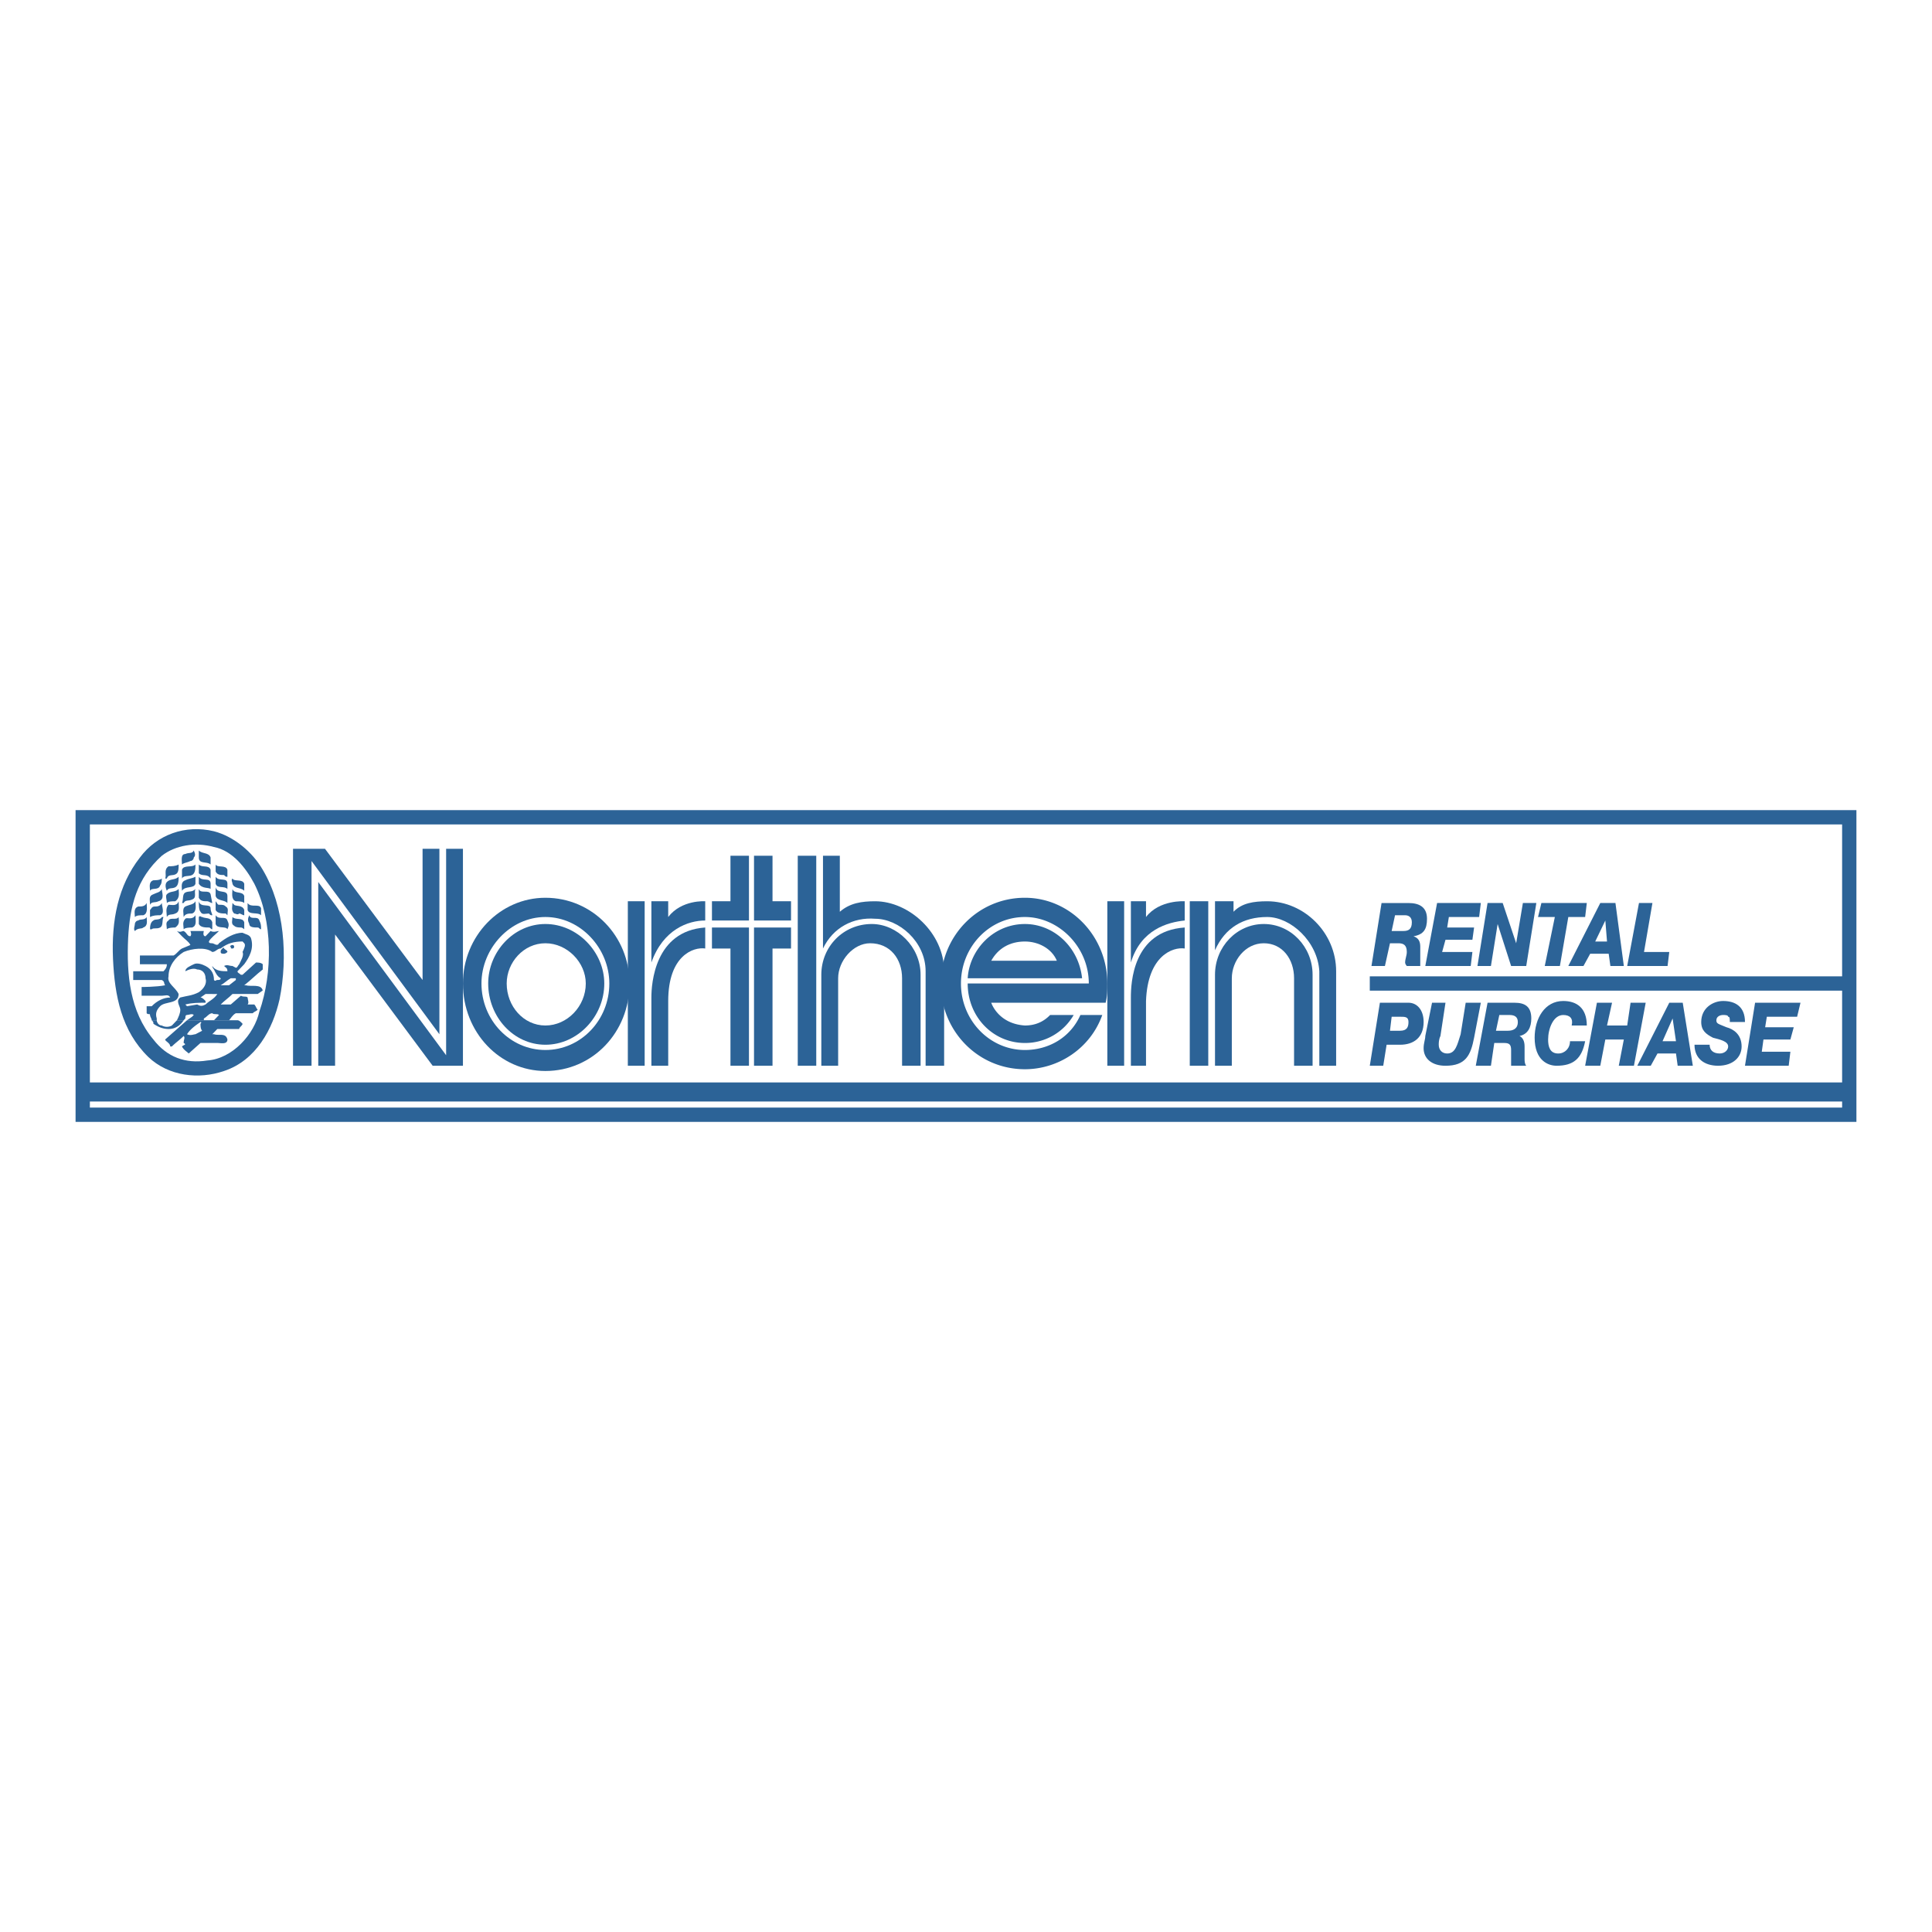 <svg xmlns="http://www.w3.org/2000/svg" width="2500" height="2500" viewBox="0 0 192.756 192.756"><path fill-rule="evenodd" clip-rule="evenodd" fill="#fff" d="M0 0h192.756v192.756H0V0z"/><path fill="none" stroke="#2c6397" stroke-width="1.427" stroke-miterlimit="2.613" d="M8.253 81.54h176.249v29.677H8.253V81.54z"/><path d="M26.214 86.777c2.183 3.666 2.518 8.729 1.679 12.918-.671 2.969-2.35 6.109-5.539 7.158-2.518.871-5.54.523-7.554-1.396-2.686-2.619-3.356-6.111-3.525-9.777-.168-3.84.503-7.332 2.686-10.125 1.679-2.27 4.532-3.316 7.387-2.618 2.013.522 3.859 2.094 4.866 3.84zm-.839 1.396c1.847 3.666 1.847 8.903.504 12.745-.504 2.268-2.686 4.713-5.204 4.887-2.182.35-4.028-.348-5.371-2.094-2.35-2.793-2.686-6.461-2.518-10.126.168-3.142.839-5.935 3.357-8.205 1.342-1.047 3.356-1.396 5.204-.873 1.846.349 3.189 2.095 4.028 3.666zM78.921 91.839v-1.92h-1.847V85.38h-1.846v6.459h3.693zM71.032 92.538v2.095h1.846v11.697h1.846V92.538h-3.692zM78.921 92.538v2.095h-1.847v11.697h-1.846V92.538h3.693zM71.032 91.839v-1.92h1.846V85.38h1.846v6.459h-3.692zM79.592 85.38h1.846v20.95h-1.846V85.38zM90 98.473v7.857h1.847v-9.08c0-2.792-2.351-5.062-4.868-5.062-2.854 0-5.036 2.27-5.036 5.062v9.08h1.679V97.6c0-1.745 1.511-3.491 3.189-3.491C88.825 94.109 90 95.68 90 97.6v.873z" fill-rule="evenodd" clip-rule="evenodd" fill="#2c6397"/><path d="M94.196 106.33h-1.847v-9.428c0-2.968-2.686-5.238-5.035-5.238-2.182-.174-4.196.873-5.204 2.968V85.38h1.679v5.586c1.007-.873 2.183-1.047 3.525-1.047 3.357 0 6.882 3.142 6.882 6.983v9.428zM118.703 106.33V89.919h1.846v16.411h-1.846zM129.109 98.473v7.857h1.848v-9.08c0-2.792-2.182-5.062-4.869-5.062-2.686 0-4.867 2.27-4.867 5.062v9.08h1.678V97.6c0-1.745 1.344-3.491 3.189-3.491 1.848 0 3.021 1.571 3.021 3.491v.873z" fill-rule="evenodd" clip-rule="evenodd" fill="#2c6397"/><path d="M133.307 106.33h-1.678v-9.428c-.17-2.968-2.854-5.412-5.205-5.412-2.35 0-4.195 1.047-5.203 3.317v-4.888h1.848v1.047c.838-.873 2.014-1.047 3.355-1.047 3.693 0 6.883 3.142 6.883 6.983v9.428zM62.639 89.919h1.679v16.411h-1.679V89.919zM64.989 96.029v-6.11h1.678v1.571c1.343-1.746 3.693-1.571 3.693-1.571v1.92c-1.678 0-4.196.873-5.371 4.19z" fill-rule="evenodd" clip-rule="evenodd" fill="#2c6397"/><path d="M64.989 106.33v-6.809c0-1.398.335-6.635 5.372-6.984v2.095c-1.176-.175-3.693.698-3.693 5.236v6.461h-1.679v.001zM29.235 84.682h3.189l9.736 13.093V84.682h1.679v18.504L31.082 85.904v20.426h-1.847V84.682z" fill-rule="evenodd" clip-rule="evenodd" fill="#2c6397"/><path fill-rule="evenodd" clip-rule="evenodd" fill="#2c6397" d="M46.188 106.33h-3.021l-9.735-13.095v13.095h-1.679V87.999l12.757 17.282V84.682h1.678v21.648zM110.479 89.919h1.677v16.411h-1.677V89.919zM112.828 96.029v-6.11h1.51v1.571c1.344-1.746 3.861-1.571 3.861-1.571v1.92c-1.678.175-4.363.873-5.371 4.19z"/><path d="M112.828 106.33v-6.809c0-1.398.168-6.635 5.371-6.984v2.095c-1.176-.175-3.693.698-3.861 5.236v6.461h-1.51v.001zM48.707 98.123c0-3.142 2.518-5.935 5.707-5.935s5.875 2.793 5.875 5.935c0 3.318-2.686 6.111-5.875 6.111s-5.707-2.793-5.707-6.111zm1.846 0c0-2.094 1.679-4.014 3.861-4.014 2.183 0 4.029 1.92 4.029 4.014 0 2.27-1.846 4.191-4.029 4.191-2.182 0-3.861-1.921-3.861-4.191z" fill-rule="evenodd" clip-rule="evenodd" fill="#2c6397"/><path d="M46.188 98.123c0-4.712 3.693-8.553 8.225-8.553 4.7 0 8.393 3.841 8.393 8.553 0 4.889-3.693 8.73-8.393 8.73-4.531.001-8.225-3.841-8.225-8.73zm1.848 0c0-3.49 2.854-6.633 6.378-6.633 3.525 0 6.379 3.143 6.379 6.633 0 3.668-2.854 6.635-6.379 6.635-3.525 0-6.378-2.967-6.378-6.635zM96.546 97.6c.167-2.792 2.518-5.412 5.708-5.412 2.854 0 5.371 2.27 5.707 5.412H96.546zm2.35-1.746c.67-1.222 1.846-1.92 3.357-1.92 1.342 0 2.686.699 3.188 1.92h-6.545z" fill-rule="evenodd" clip-rule="evenodd" fill="#2c6397"/><path d="M107.121 101.266a5.588 5.588 0 0 1-4.867 2.793c-3.189 0-5.708-2.617-5.708-5.936h12.084c0-3.665-3.021-6.633-6.377-6.633-3.525 0-6.379 2.968-6.379 6.633 0 3.668 2.854 6.635 6.379 6.635 2.35 0 4.531-1.223 5.539-3.492h2.182c-1.176 3.318-4.365 5.412-7.721 5.412-4.701 0-8.394-3.84-8.394-8.555 0-4.712 3.693-8.553 8.394-8.553 4.531 0 8.225 3.841 8.225 8.553 0 .699 0 1.223-.168 1.92H98.896s.67 2.096 3.357 2.271c1.006 0 1.846-.35 2.518-1.049l2.35.001zM17.653 101.791l-.503.523a1.037 1.037 0 0 1-1.007 0c-.336 0-.504-.35-.504-.523h-.504c.168.174.168.174.168.348.504.35 1.007.525 1.511.525.671 0 1.175-.35 1.511-.873h-.672zm5.372 0h.671c.168 0 .335.174.503.348 0 .176-.335.35-.335.525h-2.182c-.168.174-.335.348-.504.521h.169c.502.176 1.174-.174 1.342.525 0 .523-.672.348-1.007.348h-1.679l-1.175 1.049c-.168-.176-.504-.35-.671-.699.167-.174.503-.174.167-.35 0-.348.168-.523 0-.697-.336.35-.839.697-1.175 1.047h-.168c0-.35-.503-.523-.503-.697l2.182-1.92h4.365zm-3.022.348c0 .176 0 .525.168.699l-.672.348c-.167 0-.503.176-.839 0 .336-.521.839-.871 1.343-1.221 0 0 .168 0 0 .174z" fill-rule="evenodd" clip-rule="evenodd" fill="#2c6397"/><path d="M15.135 101.791c0-.176-.167-.35-.167-.525 0-.174-.168 0-.336-.174v-.699h.504c.504-.523 1.175-.871 1.847-.871 0 0 .168 0 0 0-.168-.35-.503-.176-.839-.176h-2.015v-.873s1.511 0 2.35-.174c-.168-.176 0-.35-.335-.523H13.29v-.873h3.021c.168-.176.336-.35.336-.699H13.96v-.873h3.357c.335-.175.504-.523.839-.698l.839-.35c-.168-.349-.504-.523-.839-.872l-.504-.524c.335.175.504 0 .671 0 .336.175.336.524.672.524.167-.175 0-.524 0-.524h1.342s-.167.524.168.524l.503-.524c.336.175.671 0 .839 0-.335.349-.839.698-1.007 1.048 0 .175.168.175.335.175.169 0 .504.349.671 0 .671-.524 1.511-1.048 2.35-1.048.336.174.671.174.84.523.335 1.048-.168 1.921-.672 2.619l-.671.699c0 .174.168.174.335.348h.172l1.343-1.221c.167 0 .504 0 .671.174v.523c-.671.523-1.174 1.049-1.846 1.572h.168c.504.174 1.511-.176 1.678.523l-.504.35h-2.517c-.336.35-.839.697-1.176 1.047h1.007l1.007-.873c.336.176.504 0 .672.176 0 .174.167.521 0 .697-.168 0 0 0 0 0h.671c.168.174.168.35.335.523-.167.176-.335.176-.503.35h-1.679c-.335.174-.503.523-.671.699h.168-4.364l.503-.35.169-.176c-.169-.174-.504 0-.672 0s-.168.176-.168.35l-.168.176h-.671c.168-.35.335-.699.335-1.049s-.503-.873 0-1.221c.672-.176 1.175-.176 1.847-.525.503-.348.839-.873.672-1.396 0-.523-.336-.873-.84-.873-.335-.174-.839 0-1.175.176 0-.35.504-.524.84-.699.335-.174.839 0 1.175.175.671.349.84.872.84 1.397.167.174.167 0 .335 0 .167 0 .335 0 .335-.176-.335-.174-.503-.523-.67-.873 0 0-.169-.174-.169-.349.336.524 1.007.524 1.511.524 0-.35-.168-.35-.335-.524.335-.175.503 0 .839 0l.335.175c.168 0 .168-.175.336-.35.167-.349.503-.873.335-1.222.168-.349.336-.699.168-.873l-.167-.174c-.839 0-1.511.175-2.183.699-.335 0-.503.349-.839.349-.671-.523-2.015-.349-2.854 0-.839.524-1.511 1.396-1.511 2.444-.167.697.671 1.047 1.008 1.746 0 1.047-1.343.697-1.847 1.221-.335.35-.503.699-.335 1.223v.176h-.504v-.001zm7.89 0h.671-.671zm.336-7.333s0 .175-.168.175-.168 0-.168-.175c-.168 0 0-.175.168-.175 0 0 .168 0 .168.175zm-.672.523c-.168.174-.335.174-.335.174-.168 0-.336 0-.336-.174s0-.174.168-.349c0 0 .168-.175.168 0 .167.175.335.175.335.349zm.839 2.794l-.671.523h-.84c.336-.176.672-.523 1.008-.699h.503v.176zm-1.846 1.397c-.335.523-.839.697-1.175 1.047-.336.174-.504.174-.84 0l-1.007.174-.168-.174c.671-.176 1.343-.176 2.015-.176v-.174c-.168-.174-.336-.348-.504-.348l.504-.35 1.175.001zm.168 2.094l-.502.525H20.34v-.176c.335-.174.504-.523.839-.523.168.174.503 0 .671.174zM19.333 84.856c.167.349.167.523 0 .698 0 .175-.169.35-.336.35-.336.174-.672.174-.839.349 0-.349-.168-1.048.335-1.048.336-.174.671 0 .84-.349zM21.011 85.554v.699c-.336-.349-1.175 0-1.175-.699v-.698c.335.349 1.007.175 1.175.698zM22.689 86.777v.698c-.168 0-.168 0-.335-.174-.336 0-.671 0-.839-.349v-.698c.167.348 1.006-.001 1.174.523zM19.164 87.3c-.335.174-.839 0-1.006.349v-.873c.167-.524 1.006-.175 1.342-.524 0 .35 0 .873-.336 1.048zM21.011 86.777v.873c-.336-.524-.839-.175-1.175-.524v-.873c.335.349 1.007 0 1.175.524zM17.822 86.253c0 .349 0 .698-.168.873-.335.349-.839 0-1.007.524h-.168c.168-.349-.168-.873.335-1.222.336-.001.671-.001 1.008-.175zM22.689 88.173v.523c-.335-.349-1.007 0-1.175-.523v-.699c.336.525 1.175.001 1.175.699zM19.5 88.173c-.167.523-1.007.174-1.342.698 0-.35-.168-.873.335-1.047.336-.175.671-.175 1.007-.35v.699zM21.011 88.173v.523c-.168-.175-.839 0-1.175-.523v-.699c.335.525 1.175.001 1.175.699zM24.368 88.173v.698c-.336-.35-1.007-.175-1.175-.698 0-.175-.168-.349 0-.524.168.35 1.007 0 1.175.524zM17.822 87.475c0 .35 0 .873-.336 1.047-.335.175-.671 0-.839.35-.168-.35-.168-.698 0-.873.335-.35.838-.175 1.175-.524zM16.143 87.649c0 .175 0 .524-.168.698-.167.524-.839.174-1.007.524 0-.35-.168-.873.335-1.047.168 0 .672 0 .84-.175zM22.689 89.395v.698c-.335-.349-1.007-.174-1.175-.698v-.873c.168.698 1.175.175 1.175.873zM19.5 88.697c-.167.349.168.873-.336 1.047-.335.175-.671 0-.839.349h-.167c.167-.349 0-.873.335-1.047.336-.174.671 0 1.007-.349zM21.011 89.22l.167.873c-.167 0-.335-.174-.504-.174-.335 0-.671 0-.839-.349v-.873c.168.523 1.008 0 1.176.523zM24.368 89.395v.698c-.168-.174-.671-.174-.839-.174-.503-.175-.335-.873-.335-1.222.167.523 1.006.175 1.174.698zM17.822 88.697c0 .349.167.873-.336 1.222-.335 0-.671 0-.839.174 0-.349-.168-.698 0-.873.335-.348.838-.174 1.175-.523zM16.143 88.697c0 .349.335 1.047-.336 1.222-.336.174-.672 0-.839.349 0-.524-.168-.873.335-1.048.336-.174.672-.174.84-.523zM26.046 90.617v.698c-.336-.349-1.175 0-1.343-.524v-.698c.337.524 1.175 0 1.343.524zM21.85 90.268c.336 0 .504 0 .671.175.336.174.168.523.168.873l-.168-.174c-.335 0-.839 0-1.007-.35v-.873c.168.174.168.349.336.349zM23.361 90.268c.167.175.839 0 1.007.523v.524c-.168 0-.336-.174-.503-.174-.168.174-.336 0-.503 0-.336-.35-.168-.698-.168-1.048l.167.175zM19.5 89.919c0 .349.168 1.047-.336 1.222-.335 0-.671 0-.839.349 0-.349-.167-.873.168-1.047.336-.175.84-.175 1.007-.524zM21.011 90.617c0 .349.167.524.167.698-.167 0-.167 0-.335-.174-.335 0-.671.174-.839-.175-.168-.175-.168-.698-.168-1.047.167.698 1.175.174 1.175.698zM17.822 89.919c0 .524.167 1.047-.336 1.222-.335.174-.671 0-.839.349 0-.349-.168-.873.167-1.222.336 0 .839.175 1.008-.349zM16.143 90.093c0 .35.335 1.048-.168 1.222-.335 0-.671 0-1.007.175v-.699c.167-.174.167-.349.503-.349.168.001.504.001.672-.349zM14.631 90.093c0 .35.168 1.048-.335 1.222-.336 0-.672 0-.839.175 0-.349-.167-.873.335-1.047.336 0 .672 0 .839-.35zM25.878 91.839c.168.349.168.524.168.873-.168 0-.168-.175-.336-.175-.335 0-.839 0-.839-.35-.167-.349-.167-.523 0-.873.169.525.839.001 1.007.525zM22.689 91.839c.168.349.168.524 0 .873-.168-.349-1.007 0-1.175-.524v-.873c.336.524 1.007 0 1.175.524zM24.368 92.014v.698s-.168-.175-.336-.175c-.167 0-.503 0-.671-.174-.336-.175-.168-.524-.168-.873.335.349 1.007 0 1.175.524zM19.5 91.315c0 .524.168 1.048-.336 1.222-.167 0-.671 0-.839.175 0-.349-.167-.698.168-1.048.168-.174.671.175 1.007-.349zM20.171 91.49c.336.174.839 0 1.007.524v.698c-.167 0-.167-.175-.335-.175-.335 0-.839 0-1.007-.35v-.698c.167-.174.167.001.335.001zM17.822 91.49c0 .349.167.698-.336 1.047-.167 0-.671 0-.839.175 0-.349-.168-.698.167-.873.168-.349.839 0 1.008-.349zM16.31 91.49c-.167.349 0 .873-.335 1.047-.335.175-.671 0-.839.175h-.167c0-.175 0-.698.335-.873.168-.175.671 0 .84-.349h.166zM14.296 92.538c-.168.175-.504 0-.839.349-.167-.174 0-.523 0-.698 0-.174.167-.349.335-.349.168-.175.672 0 .839-.349 0 .348.169.872-.335 1.047z" fill-rule="evenodd" clip-rule="evenodd" fill="#2c6397"/><path fill="none" stroke="#2c6397" stroke-width="1.903" stroke-miterlimit="2.613" d="M8.253 108.947h176.249"/><path d="M139.182 91.315h1.008c.334 0 .67.175.67.699 0 .698-.336.872-.838.872h-1.176l.336-1.571zm-2.35 5.063h1.342l.504-2.269h.84c.504 0 .84.174.84.873 0 .349-.168.698-.168 1.048 0 0 0 .174.168.349h1.342v-.698-1.222c0-.524-.168-.874-.672-1.047 1.008-.175 1.344-.698 1.344-1.746 0-1.222-.84-1.571-1.848-1.571h-2.686l-1.006 6.283zM142.203 96.378h4.531l.168-1.397h-3.021l.336-1.221h2.685l.168-1.222h-2.685l.168-1.048h3.021l.168-1.397h-4.363l-1.176 6.285zM147.406 96.378h1.344l.67-4.19 1.344 4.19h1.509l1.008-6.285h-1.342l-.671 4.016-1.344-4.016h-1.51l-1.008 6.285zM158.316 90.093h-4.531l-.336 1.397h1.678l-1.006 4.888h1.51l.84-4.888h1.679l.166-1.397zM156.471 96.378h1.512l.67-1.222h1.846l.17 1.222h1.342l-.838-6.285h-1.512l-3.19 6.285zm3.693-4.539l.168 2.095h-1.176l1.008-2.095zM162.346 96.378h4.027l.17-1.397h-2.52l.84-4.888h-1.342l-1.175 6.285z" fill-rule="evenodd" clip-rule="evenodd" fill="#2c6397"/><path fill="none" stroke="#2c6397" stroke-width="1.427" stroke-miterlimit="2.613" d="M136.664 98.123h47.838"/><path d="M136.664 106.33h1.342l.336-2.096h1.344c1.342 0 2.35-.699 2.35-2.27 0-1.223-.672-1.922-1.512-1.922h-2.852l-1.008 6.288zm2.182-4.889h.84c.504 0 .838 0 .838.523s-.166.873-.838.873h-1.008l.168-1.396zM147.742 100.043h-1.51l-.504 3.143c-.336 1.049-.504 1.922-1.344 1.922-.504 0-.84-.35-.84-.873 0-.176 0-.523.168-.873l.504-3.318h-1.342l-.672 3.318c0 .35-.168.697-.168 1.223 0 1.047.84 1.746 2.182 1.746 2.016 0 2.518-1.049 2.854-2.795l.672-3.493zM149.588 101.266h1.008c.504 0 .838.176.838.699 0 .699-.502.873-1.006.873h-1.176l.336-1.572zm-2.35 5.064h1.512l.334-2.271h1.008c.504 0 .672.176.672.699v1.572h1.51c-.166-.176-.166-.525-.166-.699v-1.223c0-.524-.168-.873-.504-1.047.838-.176 1.174-.873 1.174-1.746 0-1.223-.67-1.572-1.678-1.572h-2.686l-1.176 6.287zM158.316 102.314c0-1.746-1.006-2.445-2.35-2.445-1.846 0-2.854 1.746-2.854 3.666 0 2.27 1.344 2.795 2.184 2.795 1.678 0 2.516-.699 2.854-2.445h-1.512c0 .699-.504 1.223-1.176 1.223-.838 0-1.006-.699-1.006-1.396 0-1.047.502-2.445 1.51-2.445.672 0 1.008.35.84 1.049h1.51v-.002zM158.15 106.33h1.51l.504-2.619h1.846l-.504 2.619h1.512l1.173-6.287h-1.509l-.336 2.271h-2.014l.502-2.271h-1.51l-1.174 6.287zM163.354 106.33h1.342l.672-1.223h1.846l.168 1.223h1.512l-1.008-6.287h-1.342l-3.19 6.287zm3.523-4.715l.336 2.27h-1.342l1.006-2.27zM169.061 104.234c0 1.396 1.006 2.096 2.35 2.096 1.51 0 2.35-.873 2.35-1.922 0-1.223-.84-1.744-1.512-1.92-.838-.35-1.006-.35-1.006-.697 0-.35.336-.525.672-.525.168 0 .504 0 .504.176.166 0 .166.174.166.523h1.512c0-1.572-1.008-2.096-2.182-2.096-1.008 0-2.184.699-2.184 2.096 0 .873.506 1.221 1.176 1.57.672.176 1.512.35 1.512.873 0 .35-.336.699-.84.699-.672 0-1.008-.35-1.008-.873h-1.51zM174.096 106.33h4.363l.168-1.398h-2.854l.168-1.221h2.686l.336-1.223h-2.854l.168-1.047h3.022l.336-1.398h-4.531l-1.008 6.287z" fill-rule="evenodd" clip-rule="evenodd" fill="#2c6397"/></svg>